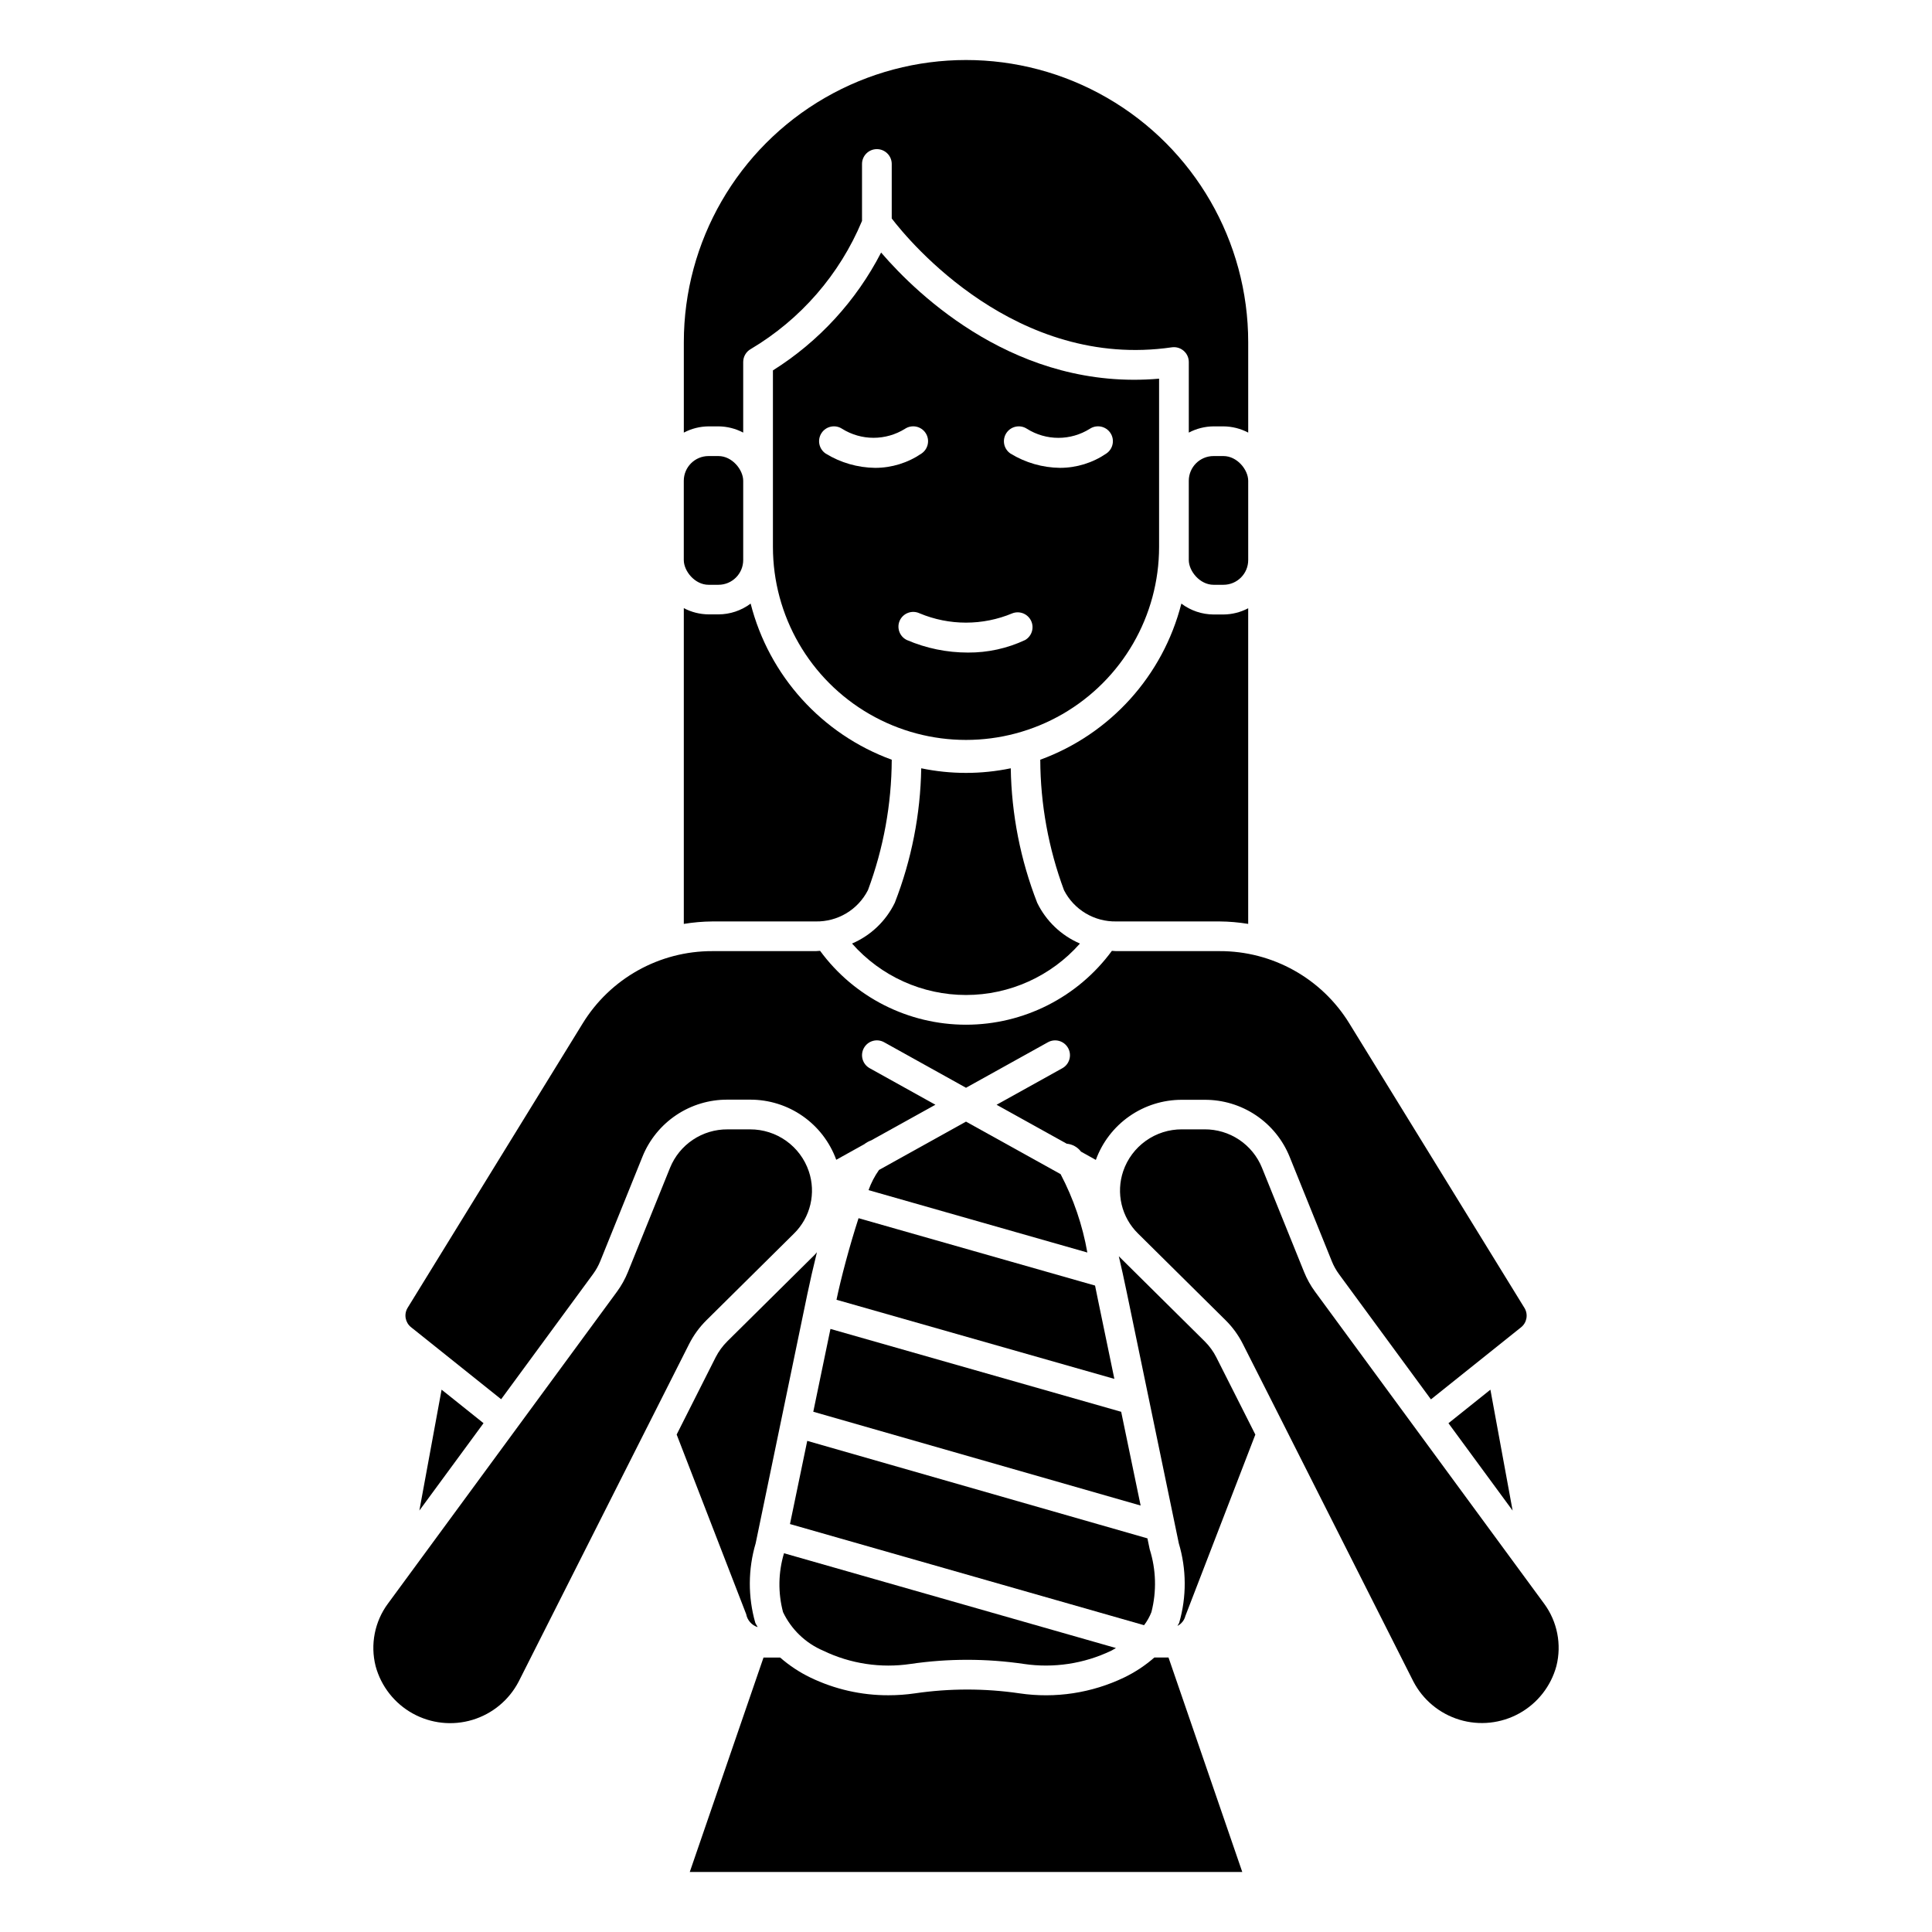 <?xml version="1.0" encoding="UTF-8"?>
<!-- Uploaded to: SVG Repo, www.svgrepo.com, Generator: SVG Repo Mixer Tools -->
<svg fill="#000000" width="800px" height="800px" version="1.1" viewBox="144 144 512 512" xmlns="http://www.w3.org/2000/svg">
 <g>
  <path d="m449.14 571.22c1.406-5.481 1.246-11.246-0.457-16.641l-0.605-2.898-90.152-25.836-4.574 22.043 93.836 26.805c0.812-1.059 1.469-2.231 1.953-3.473z"/>
  <path d="m276.81 514.81 24.34-33.148c0.797-1.082 1.453-2.258 1.953-3.504l11.156-27.621v-0.004c1.809-4.484 4.926-8.32 8.941-11.016 4.016-2.695 8.75-4.121 13.586-4.098h6c4.981-0.016 9.848 1.504 13.934 4.356 4.086 2.852 7.191 6.894 8.895 11.578l7.422-4.125c0.555-0.434 1.176-0.777 1.836-1.016l17.02-9.445-17.422-9.684c-1.898-1.055-2.582-3.453-1.527-5.352 1.059-1.902 3.453-2.586 5.356-1.527l21.703 12.066 21.703-12.059c1.898-1.059 4.297-0.375 5.352 1.527 1.055 1.898 0.371 4.297-1.527 5.352l-17.422 9.684 18.586 10.32c1.5 0.133 2.875 0.898 3.781 2.102l3.938 2.195h-0.004c1.703-4.684 4.809-8.727 8.895-11.578 4.086-2.852 8.953-4.371 13.934-4.356h6c4.836-0.023 9.57 1.402 13.586 4.094 4.016 2.691 7.133 6.531 8.945 11.016l11.156 27.621h-0.004c0.5 1.25 1.156 2.43 1.953 3.512l24.34 33.148 23.883-19.098c1.551-1.238 1.938-3.434 0.906-5.125l-46.375-75.344c-7.332-11.984-20.387-19.273-34.438-19.223h-27.355c-0.395 0-0.789-0.062-1.164-0.078h-0.004c-9.035 12.309-23.395 19.578-38.664 19.578-15.273 0-29.629-7.269-38.668-19.578-0.387 0-0.789 0.078-1.164 0.078h-27.355c-14.055-0.051-27.113 7.242-34.441 19.23l-46.367 75.328c-1.008 1.684-0.621 3.852 0.906 5.086z"/>
  <path d="m544.86 544.32-5.887-32.039-11.117 8.887z"/>
  <path d="m351.51 571.22c2.188 4.598 5.977 8.234 10.656 10.234 7.195 3.465 15.266 4.684 23.16 3.504 9.945-1.457 20.047-1.457 29.992 0 7.898 1.172 15.969-0.051 23.168-3.504 0.395-0.195 0.836-0.48 1.25-0.707l-87.969-25.121c-1.523 5.074-1.613 10.473-0.258 15.594z"/>
  <path d="m463.27 499.48-22.773-22.555c0.684 2.93 1.379 6.039 2.102 9.555l13.793 66.504v0.004c2.055 6.859 2.094 14.168 0.109 21.051-0.117 0.309-0.332 0.543-0.465 0.844v-0.004c1.051-0.531 1.816-1.496 2.102-2.637l18.539-48.066-10.336-20.469c-0.789-1.562-1.828-2.988-3.07-4.227z"/>
  <path d="m553.19 568.96-60.691-82.656c-1.184-1.613-2.16-3.367-2.906-5.219l-11.156-27.613v-0.004c-1.227-3.023-3.336-5.609-6.047-7.426-2.715-1.816-5.91-2.773-9.176-2.754h-6c-3.426-0.012-6.769 1.047-9.562 3.039-2.789 1.988-4.887 4.801-5.992 8.047-0.965 2.848-1.109 5.906-0.414 8.832 0.695 2.926 2.203 5.594 4.352 7.699l23.199 22.969c1.844 1.824 3.383 3.938 4.551 6.25l11.074 21.887c0.086 0.148 0.16 0.301 0.227 0.457l33.891 67.109c2.543 4.906 6.965 8.574 12.254 10.172 5.289 1.598 11 0.988 15.836-1.691 4.832-2.676 8.379-7.195 9.828-12.527 1.445-5.734 0.246-11.816-3.266-16.57z"/>
  <path d="m449.91 583.26c-2.402 2.102-5.078 3.875-7.949 5.269-8.629 4.152-18.301 5.625-27.773 4.227-9.191-1.348-18.531-1.348-27.727 0-2.312 0.336-4.648 0.504-6.988 0.504-7.195 0.027-14.301-1.59-20.773-4.723-2.875-1.395-5.547-3.168-7.953-5.269h-4.41l-19.543 56.828h146.42l-19.547-56.836z"/>
  <path d="m334.4 256.99c2.285 0.02 4.535 0.586 6.555 1.652v-18.703c0-1.434 0.773-2.754 2.023-3.449 13.215-7.856 23.547-19.758 29.465-33.945v-15.09c0-2.172 1.762-3.934 3.938-3.934 2.172 0 3.938 1.762 3.938 3.934v14.438c4.723 6.195 33.008 40.148 74.219 34.148h-0.004c1.133-0.164 2.285 0.172 3.148 0.922 0.867 0.746 1.363 1.832 1.363 2.977v18.703c2.023-1.066 4.269-1.633 6.559-1.652h2.629c2.285 0.02 4.535 0.586 6.555 1.652v-23.953c0-26.719-14.254-51.406-37.391-64.766-23.137-13.359-51.645-13.359-74.785 0-23.137 13.359-37.391 38.047-37.391 64.766v23.953c2.023-1.066 4.269-1.633 6.559-1.652z"/>
  <path d="m331.77 264.86h2.629c3.621 0 6.559 3.621 6.559 6.559v20.996c0 3.621-2.938 6.559-6.559 6.559h-2.629c-3.621 0-6.559-3.621-6.559-6.559v-20.996c0-3.621 2.938-6.559 6.559-6.559z"/>
  <path d="m465.6 264.86h2.629c3.621 0 6.559 3.621 6.559 6.559v20.996c0 3.621-2.938 6.559-6.559 6.559h-2.629c-3.621 0-6.559-3.621-6.559-6.559v-20.996c0-3.621 2.938-6.559 6.559-6.559z"/>
  <path d="m360.17 388.19c2.856 0.055 5.668-0.691 8.121-2.16 2.449-1.469 4.434-3.602 5.731-6.144 4.117-11.059 6.246-22.754 6.301-34.551-18.531-6.773-32.523-22.258-37.395-41.375-2.461 1.844-5.449 2.848-8.523 2.856h-2.629c-2.289-0.02-4.535-0.586-6.559-1.652v83.68c2.512-0.414 5.051-0.633 7.598-0.652z"/>
  <path d="m451.17 288.92v-44.566c-37.438 3.258-63.762-21.898-73.668-33.426v0.004c-6.59 12.785-16.492 23.57-28.668 31.227v46.762c0 18.277 9.75 35.172 25.582 44.312 15.832 9.141 35.336 9.141 51.168 0s25.586-26.035 25.586-44.312zm-40.453-30.172-0.004-0.004c1.203-1.805 3.641-2.297 5.449-1.102 2.492 1.562 5.375 2.394 8.32 2.394 2.945 0 5.828-0.832 8.32-2.394 0.871-0.578 1.934-0.789 2.957-0.586 1.027 0.207 1.926 0.812 2.508 1.68 1.207 1.812 0.715 4.258-1.094 5.465-3.617 2.465-7.891 3.785-12.266 3.785-4.629-0.055-9.152-1.363-13.102-3.777-0.867-0.578-1.473-1.48-1.68-2.504-0.203-1.027 0.008-2.09 0.586-2.961zm-47.887 5.465v-0.004c-1.812-1.203-2.309-3.648-1.105-5.461 1.199-1.812 3.644-2.309 5.457-1.105 2.496 1.555 5.379 2.379 8.32 2.379s5.824-0.824 8.32-2.379c0.871-0.578 1.934-0.789 2.961-0.586 1.023 0.207 1.926 0.812 2.504 1.68 1.207 1.812 0.715 4.258-1.094 5.465-3.617 2.465-7.891 3.785-12.266 3.785-4.629-0.055-9.152-1.359-13.098-3.777zm19.625 44.227v-0.008c0.918-1.969 3.258-2.82 5.227-1.902 7.875 3.301 16.746 3.301 24.621 0 1.918-0.727 4.066 0.141 4.949 1.992 0.879 1.848 0.191 4.062-1.578 5.09-4.742 2.223-9.922 3.359-15.16 3.324-5.566 0.004-11.074-1.125-16.188-3.324-1.93-0.926-2.762-3.231-1.871-5.18z"/>
  <path d="m467.19 388.19c2.543 0.02 5.082 0.238 7.594 0.652v-83.648c-2.019 1.066-4.269 1.633-6.555 1.652h-2.629c-3.082-0.02-6.07-1.031-8.527-2.887-4.871 19.117-18.863 34.602-37.391 41.375 0.047 11.809 2.18 23.52 6.297 34.59 1.301 2.539 3.289 4.66 5.742 6.121 2.449 1.461 5.262 2.203 8.113 2.144z"/>
  <path d="m364.08 496.18-4.551 21.945 86.75 24.859-5.156-24.844z"/>
  <path d="m400 441.24-23.051 12.809c-1.168 1.648-2.102 3.445-2.777 5.348l57.984 16.531c-1.273-7.25-3.664-14.254-7.086-20.77z"/>
  <path d="m365.68 488.45 73.637 20.969-4.328-20.867c-0.277-1.355-0.551-2.621-0.789-3.863l-62.676-17.855c-2.387 7.352-4.68 16.004-5.844 21.617z"/>
  <path d="m331.2 493.89 23.199-22.969c2.148-2.106 3.656-4.773 4.352-7.699 0.695-2.926 0.555-5.984-0.414-8.832-1.102-3.246-3.199-6.062-5.988-8.051-2.789-1.988-6.133-3.055-9.559-3.043h-6c-3.266-0.02-6.461 0.941-9.176 2.758-2.715 1.816-4.82 4.402-6.047 7.43l-11.156 27.602c-0.746 1.852-1.723 3.606-2.902 5.219l-60.691 82.656h-0.004c-3.523 4.762-4.723 10.855-3.266 16.602 1.449 5.332 4.996 9.852 9.828 12.527 4.836 2.68 10.547 3.289 15.836 1.691 5.293-1.598 9.711-5.266 12.254-10.172l33.891-67.125c0.066-0.148 0.137-0.289 0.219-0.426l11.066-21.914 0.004-0.004c1.172-2.312 2.711-4.426 4.555-6.25z"/>
  <path d="m272.14 521.16-11.113-8.887-5.891 32.039z"/>
  <path d="m344.79 575.21c-0.188-0.418-0.473-0.738-0.637-1.172-1.961-6.891-1.922-14.191 0.109-21.059l13.688-66.008c0.691-3.336 1.574-7.172 2.543-11.109-0.195 0.203-0.363 0.441-0.566 0.645l-23.199 22.969v0.004c-1.242 1.234-2.281 2.66-3.078 4.219l-10.328 20.469 18.422 47.594c0.301 1.625 1.473 2.949 3.047 3.449z"/>
  <path d="m369.8 394.05c7.644 8.668 18.641 13.633 30.199 13.633 11.555 0 22.555-4.965 30.195-13.633-4.945-2.121-8.961-5.949-11.32-10.785-4.438-11.375-6.812-23.449-7.012-35.66-7.828 1.629-15.902 1.629-23.727 0-0.203 12.199-2.57 24.262-7 35.629-2.356 4.852-6.379 8.691-11.336 10.816z"/>
 </g>
</svg>